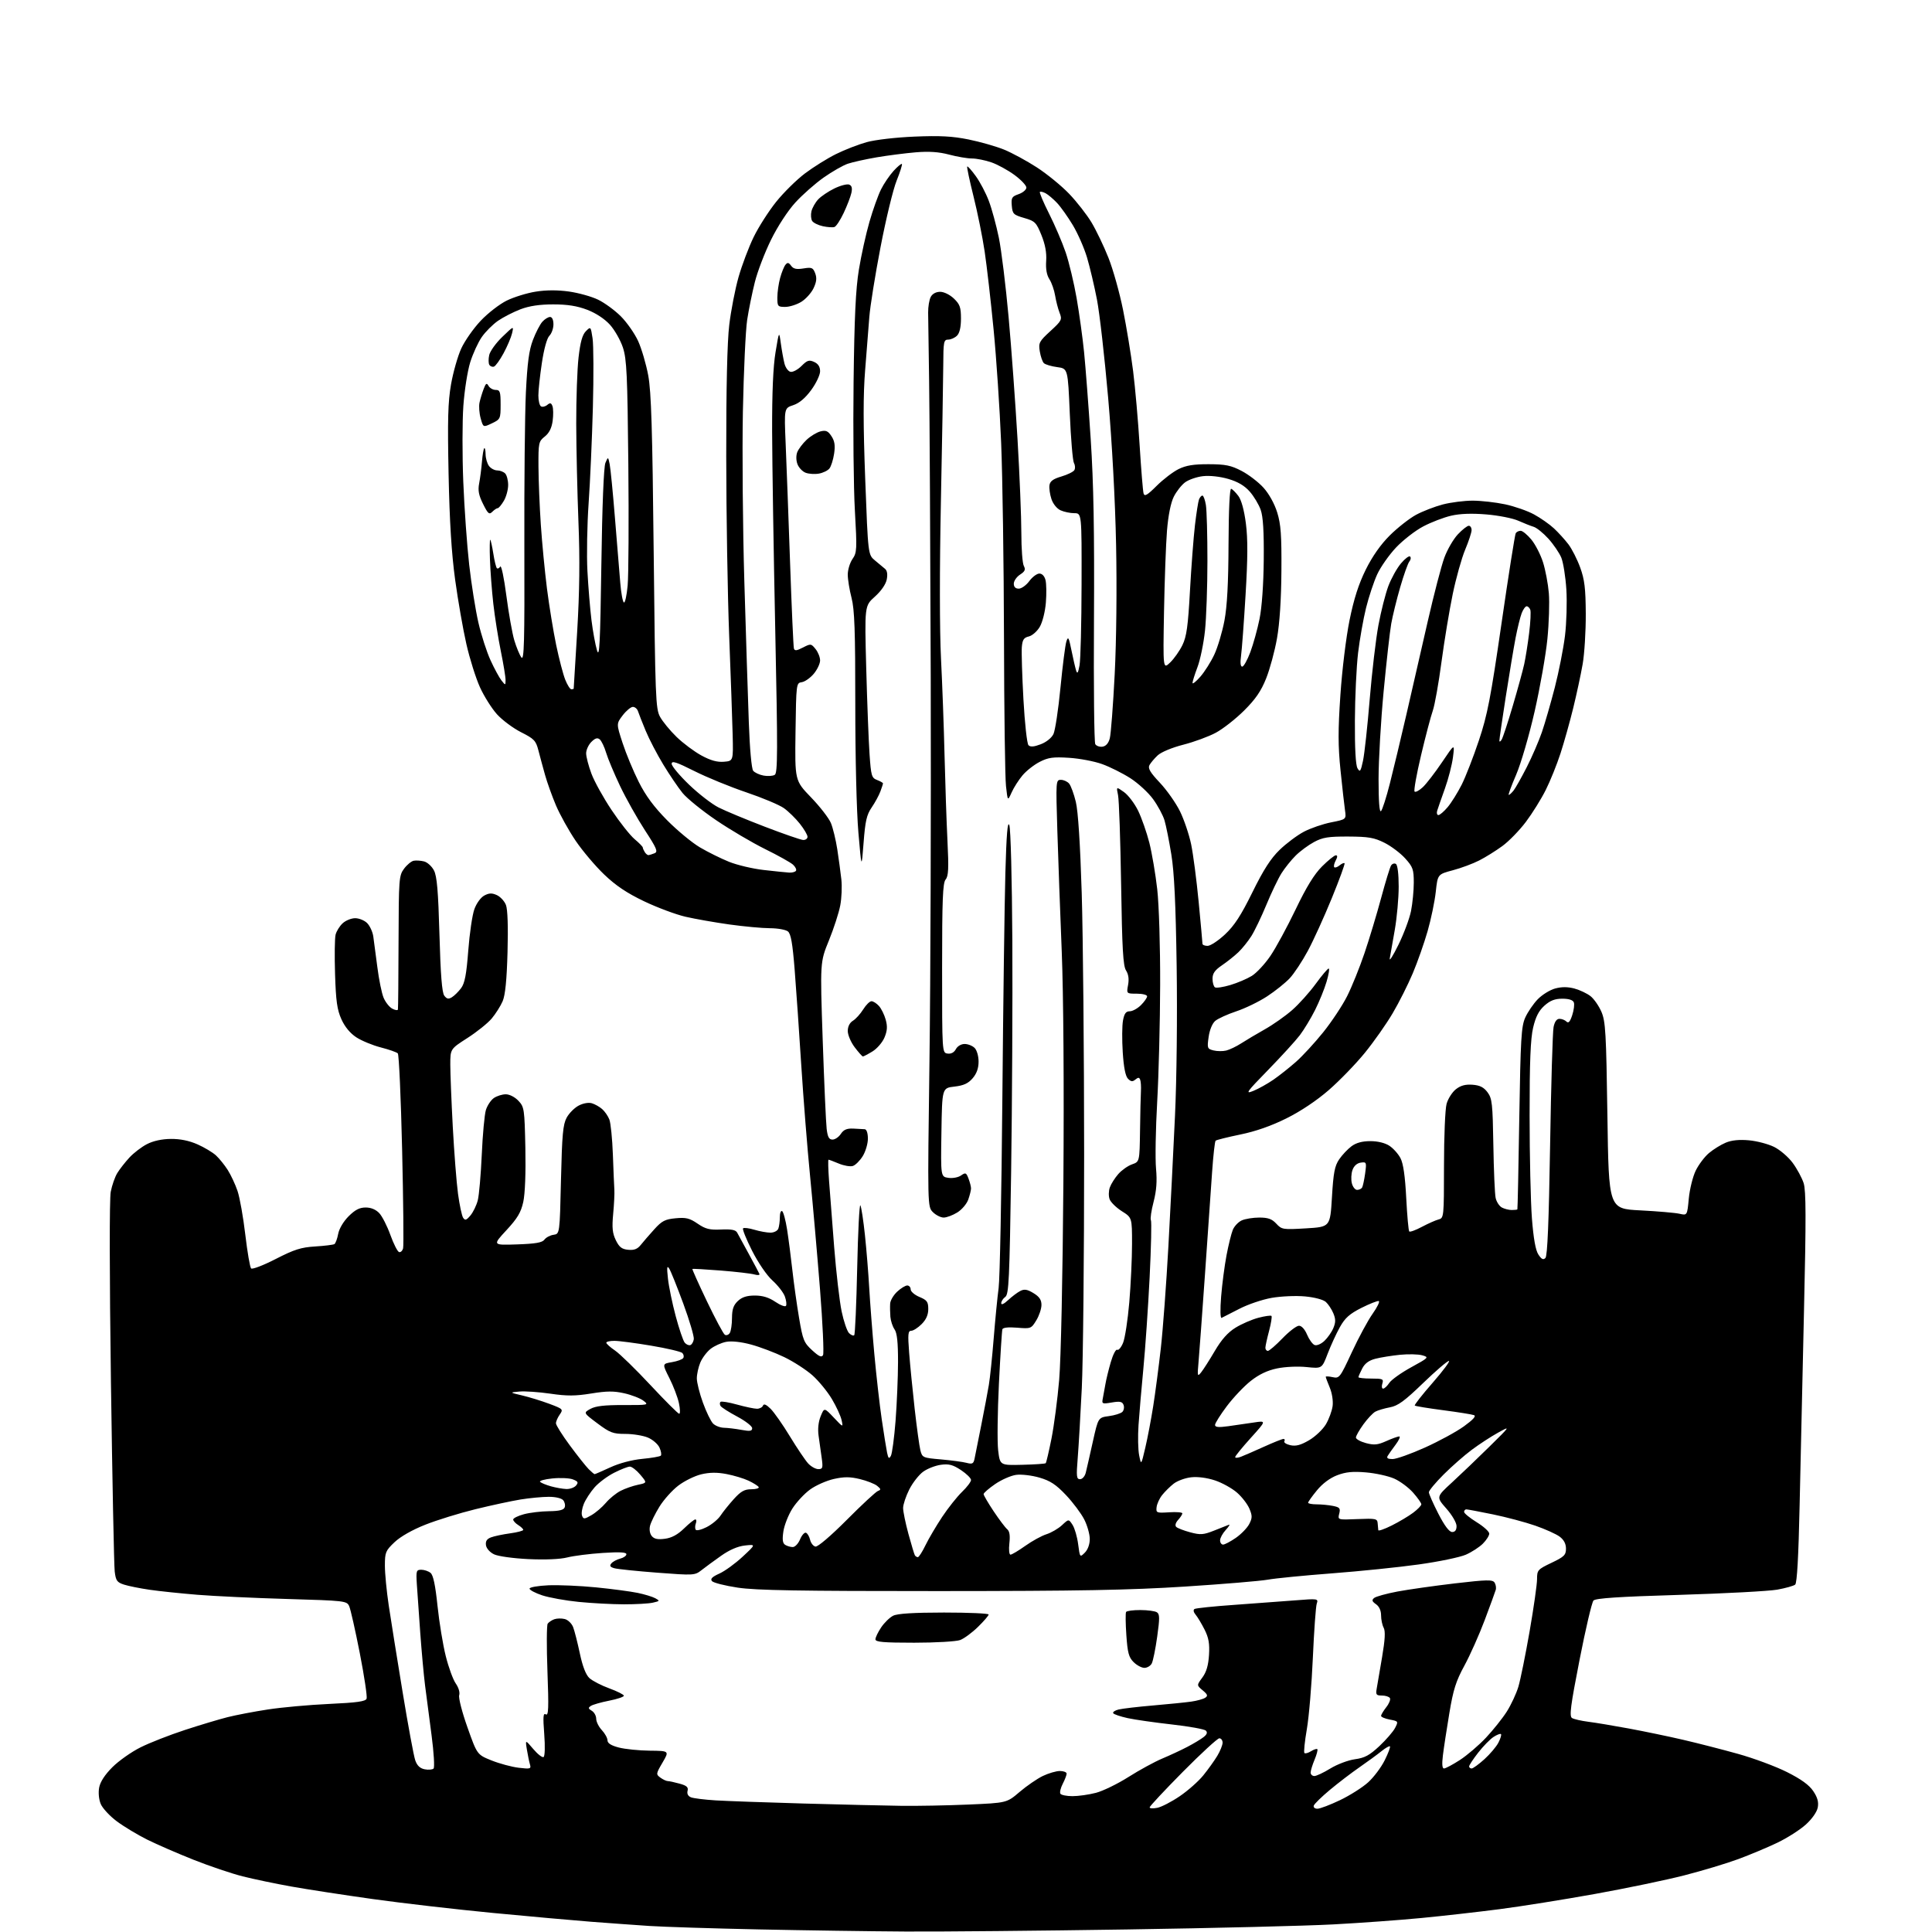 <?xml version="1.0" encoding="UTF-8" standalone="no"?>
<svg 
  version="1.1" 
  xmlns="http://www.w3.org/2000/svg" 
  xmlns:xlink="http://www.w3.org/1999/xlink" 
  xmlns:svg="http://www.w3.org/2000/svg"
  xmlns:rdf="http://www.w3.org/1999/02/22-rdf-syntax-ns#"
  xmlns:cc="http://creativecommons.org/ns#"
  xmlns:dc="http://purl.org/dc/elements/1.1/"
  viewBox="0 0 768 768"
  width="768"
  height="768"
>
<style>svg {background-color: white; }</style>"
<path stroke="none" fill="black" fill-rule="evenodd" d="M360.00,767.81C345.98,767.73 319.65,767.35 301.50,766.97C283.35,766.59 263.77,765.97 258.00,765.59C252.22,765.20 241.88,764.46 235.00,763.93C228.12,763.40 210.57,761.82 196.00,760.43C181.43,759.03 159.93,756.55 148.23,754.91C136.53,753.27 121.90,751.02 115.73,749.91C109.55,748.81 100.90,746.99 96.50,745.89C92.10,744.78 83.33,741.82 77.00,739.31C70.67,736.80 62.35,733.18 58.50,731.27C54.65,729.35 49.21,726.07 46.41,723.98C43.61,721.89 40.74,718.79 40.04,717.10C39.29,715.29 39.04,712.61 39.42,710.56C39.85,708.30 41.69,705.47 44.67,702.49C47.20,699.96 52.24,696.40 55.88,694.59C59.52,692.77 67.45,689.67 73.50,687.69C79.55,685.71 87.20,683.42 90.50,682.59C93.80,681.76 101.00,680.38 106.50,679.54C112.00,678.69 122.95,677.70 130.84,677.34C141.90,676.83 145.31,676.35 145.73,675.25C146.03,674.47 144.82,666.36 143.04,657.24C141.25,648.11 139.35,639.67 138.81,638.48C137.85,636.37 137.14,636.29 114.16,635.62C101.15,635.24 85.10,634.49 78.50,633.95C71.90,633.41 63.35,632.52 59.50,631.96C55.65,631.40 51.06,630.48 49.30,629.91C46.52,629.01 46.04,628.34 45.60,624.69C45.32,622.39 44.65,588.55 44.10,549.50C43.51,506.69 43.48,476.62 44.02,473.77C44.52,471.16 45.70,467.79 46.65,466.27C47.59,464.74 49.74,462.00 51.43,460.16C53.12,458.33 56.26,455.92 58.42,454.81C60.91,453.52 64.37,452.77 67.92,452.74C71.60,452.70 75.20,453.44 78.49,454.89C81.23,456.10 84.55,458.09 85.86,459.30C87.17,460.51 89.27,463.11 90.52,465.07C91.77,467.04 93.53,470.79 94.42,473.42C95.31,476.04 96.70,483.86 97.51,490.79C98.33,497.72 99.36,503.76 99.82,504.22C100.28,504.68 104.67,503.00 109.58,500.48C116.97,496.69 119.66,495.83 125.29,495.49C129.02,495.26 132.46,494.83 132.93,494.55C133.39,494.26 134.07,492.44 134.43,490.50C134.82,488.42 136.53,485.54 138.58,483.49C141.15,480.92 142.93,480.00 145.36,480.00C147.48,480.00 149.40,480.80 150.77,482.25C151.93,483.49 153.92,487.39 155.19,490.93C156.46,494.46 158.01,497.51 158.62,497.71C159.24,497.92 159.97,497.24 160.24,496.21C160.51,495.17 160.33,477.51 159.85,456.95C159.37,436.40 158.60,419.20 158.13,418.73C157.67,418.27 154.63,417.20 151.39,416.37C148.15,415.54 143.77,413.73 141.66,412.36C139.19,410.75 137.07,408.18 135.72,405.18C134.01,401.40 133.53,397.96 133.19,387.28C132.96,380.00 133.05,372.93 133.40,371.55C133.74,370.18 135.00,368.14 136.20,367.03C137.40,365.91 139.64,365.00 141.19,365.00C142.73,365.00 144.87,365.87 145.94,366.94C147.01,368.01 148.11,370.38 148.38,372.19C148.65,374.01 149.38,379.52 150.00,384.43C150.62,389.35 151.73,394.82 152.48,396.60C153.22,398.38 154.77,400.34 155.92,400.95C157.06,401.57 158.08,401.72 158.18,401.29C158.28,400.85 158.39,388.73 158.43,374.34C158.50,349.35 158.60,348.04 160.61,345.34C161.76,343.78 163.49,342.35 164.44,342.16C165.38,341.98 167.24,342.09 168.56,342.43C169.88,342.76 171.66,344.37 172.51,346.02C173.70,348.32 174.20,354.13 174.69,371.53C175.13,387.42 175.70,394.56 176.60,395.78C177.60,397.11 178.28,397.26 179.64,396.42C180.61,395.83 182.25,394.20 183.29,392.81C184.75,390.85 185.41,387.43 186.14,377.89C186.66,371.07 187.75,363.66 188.57,361.41C189.41,359.08 191.11,356.74 192.51,355.99C194.43,354.97 195.55,354.93 197.51,355.82C198.90,356.46 200.53,358.22 201.12,359.74C201.80,361.49 202.03,368.36 201.75,378.50C201.44,389.66 200.85,395.56 199.81,398.00C198.98,399.93 197.02,403.02 195.45,404.89C193.88,406.75 189.53,410.24 185.80,412.63C179.00,416.99 179.00,416.99 179.00,423.24C179.00,426.68 179.45,437.82 179.99,448.00C180.54,458.18 181.47,470.13 182.07,474.57C182.67,479.00 183.58,483.28 184.10,484.07C184.88,485.25 185.38,485.09 187.01,483.16C188.09,481.87 189.40,479.17 189.92,477.16C190.44,475.14 191.15,466.98 191.51,459.00C191.86,451.02 192.60,443.04 193.15,441.25C193.70,439.47 195.12,437.33 196.30,436.50C197.48,435.68 199.62,435.00 201.05,435.00C202.55,435.00 204.68,436.09 206.08,437.58C208.40,440.05 208.51,440.81 208.84,456.33C209.04,466.24 208.72,474.54 208.01,477.78C207.08,481.97 205.71,484.28 201.31,489.03C195.78,495.00 195.78,495.00 205.53,494.67C212.96,494.41 215.56,493.96 216.43,492.76C217.06,491.90 218.69,491.04 220.04,490.85C222.50,490.50 222.50,490.50 223.00,469.00C223.42,450.97 223.79,446.98 225.27,444.27C226.24,442.49 228.40,440.33 230.07,439.47C231.85,438.54 234.01,438.17 235.30,438.57C236.51,438.94 238.34,439.97 239.36,440.87C240.39,441.77 241.68,443.62 242.22,445.00C242.77,446.38 243.40,452.68 243.63,459.00C243.86,465.32 244.12,471.62 244.22,473.00C244.32,474.38 244.11,478.65 243.75,482.50C243.23,488.04 243.45,490.23 244.80,493.00C246.15,495.76 247.18,496.57 249.71,496.81C252.07,497.04 253.39,496.53 254.71,494.88C255.69,493.65 258.10,490.87 260.07,488.69C263.10,485.33 264.37,484.67 268.57,484.28C272.69,483.89 274.12,484.24 277.30,486.41C280.44,488.56 282.07,488.97 286.66,488.75C290.77,488.57 292.44,488.89 293.04,490.00C293.49,490.82 295.57,494.65 297.68,498.50C299.78,502.35 301.67,505.91 301.88,506.40C302.10,506.90 301.20,507.00 299.88,506.62C298.57,506.24 292.55,505.54 286.50,505.06C280.45,504.58 275.38,504.30 275.24,504.43C275.10,504.57 277.70,510.36 281.02,517.30C284.34,524.24 287.54,530.22 288.14,530.59C288.74,530.95 289.62,530.64 290.10,529.88C290.58,529.12 290.98,526.44 290.98,523.92C291.00,520.45 291.56,518.83 293.31,517.17C294.98,515.61 296.89,515.00 300.08,515.00C303.18,515.00 305.65,515.76 308.21,517.50C310.23,518.87 312.14,519.58 312.45,519.08C312.76,518.58 312.55,516.89 311.98,515.33C311.41,513.78 309.19,510.93 307.05,509.00C304.81,506.98 301.40,501.99 298.97,497.20C296.66,492.63 295.04,488.62 295.38,488.29C295.71,487.95 297.73,488.20 299.86,488.84C301.99,489.48 304.87,490.00 306.26,490.00C307.65,490.00 309.06,489.29 309.39,488.42C309.73,487.55 310.00,485.50 310.00,483.86C310.00,482.22 310.41,481.14 310.91,481.44C311.41,481.75 312.30,485.04 312.88,488.75C313.46,492.46 314.41,499.77 314.99,505.00C315.57,510.23 316.77,518.77 317.66,523.99C319.13,532.67 319.57,533.76 322.84,536.75C325.56,539.24 326.59,539.70 327.17,538.67C327.58,537.93 327.04,526.11 325.96,512.41C324.87,498.71 323.10,478.50 322.02,467.50C320.93,456.50 319.36,436.70 318.52,423.50C317.69,410.30 316.50,393.20 315.89,385.50C315.05,374.93 314.39,371.19 313.20,370.25C312.33,369.56 309.12,368.99 306.06,368.98C303.00,368.97 295.77,368.30 290.00,367.50C284.23,366.69 276.35,365.31 272.50,364.42C268.65,363.53 261.24,360.76 256.03,358.27C249.17,354.99 244.79,352.05 240.16,347.62C236.64,344.25 231.53,338.21 228.81,334.19C226.09,330.17 222.59,323.87 221.02,320.19C219.46,316.51 217.49,311.02 216.65,308.00C215.80,304.98 214.62,300.58 214.01,298.24C213.03,294.43 212.32,293.68 207.15,291.08C203.98,289.47 199.66,286.26 197.56,283.94C195.46,281.61 192.41,276.77 190.78,273.17C189.15,269.57 186.72,261.87 185.40,256.06C184.07,250.25 182.06,238.75 180.93,230.50C179.49,219.96 178.71,207.47 178.32,188.50C177.88,166.89 178.07,159.76 179.29,152.80C180.13,148.01 181.95,141.59 183.35,138.54C184.75,135.49 188.23,130.52 191.09,127.50C193.94,124.48 198.61,120.87 201.45,119.48C204.30,118.09 209.45,116.49 212.91,115.94C217.03,115.27 221.59,115.25 226.12,115.88C229.93,116.41 235.16,117.87 237.74,119.12C240.33,120.37 244.41,123.36 246.80,125.75C249.20,128.15 252.29,132.57 253.67,135.58C255.04,138.59 256.85,144.75 257.69,149.28C258.88,155.76 259.34,170.61 259.85,219.50C260.46,277.42 260.63,281.73 262.37,284.93C263.40,286.82 266.35,290.42 268.94,292.93C271.52,295.44 275.97,298.76 278.81,300.31C282.47,302.30 285.10,303.03 287.75,302.81C291.50,302.50 291.50,302.50 291.24,292.00C291.10,286.23 290.47,268.45 289.85,252.50C289.24,236.55 288.71,204.60 288.69,181.50C288.66,154.12 289.08,135.90 289.89,129.15C290.57,123.46 292.23,114.91 293.58,110.15C294.94,105.39 297.64,98.24 299.58,94.25C301.52,90.26 305.55,83.96 308.52,80.25C311.49,76.54 316.67,71.44 320.01,68.92C323.36,66.40 328.89,62.95 332.30,61.26C335.71,59.56 341.20,57.43 344.50,56.51C347.91,55.56 356.15,54.61 363.58,54.30C373.65,53.88 378.59,54.14 385.02,55.44C389.62,56.38 395.95,58.18 399.10,59.46C402.25,60.74 408.12,63.92 412.15,66.53C416.18,69.14 421.96,73.86 424.99,77.02C428.02,80.18 432.03,85.32 433.90,88.43C435.77,91.55 438.80,97.87 440.63,102.48C442.46,107.09 445.07,116.41 446.43,123.18C447.80,129.96 449.59,140.90 450.43,147.50C451.26,154.10 452.43,167.38 453.02,177.00C453.62,186.62 454.32,195.25 454.59,196.16C454.98,197.48 456.06,196.85 459.79,193.13C462.38,190.55 466.30,187.56 468.50,186.47C471.49,185.00 474.51,184.51 480.50,184.53C487.17,184.55 489.34,185.00 493.56,187.20C496.35,188.66 500.27,191.66 502.27,193.88C504.46,196.31 506.63,200.23 507.71,203.71C509.17,208.42 509.48,212.76 509.38,227.00C509.31,238.21 508.68,247.82 507.63,253.73C506.74,258.81 504.79,265.99 503.31,269.69C501.30,274.73 499.10,277.93 494.55,282.46C491.21,285.78 486.15,289.75 483.31,291.27C480.47,292.80 474.65,294.94 470.38,296.03C465.91,297.17 461.59,298.97 460.21,300.26C458.89,301.49 457.42,303.24 456.92,304.15C456.24,305.42 457.21,307.06 461.07,311.15C463.84,314.09 467.43,319.20 469.06,322.50C470.68,325.80 472.68,331.71 473.50,335.63C474.31,339.55 475.66,349.86 476.49,358.54C477.32,367.22 478.00,374.70 478.00,375.16C478.00,375.62 478.92,376.00 480.04,376.00C481.17,376.00 484.28,373.94 486.97,371.43C490.68,367.96 493.30,363.93 497.86,354.68C502.25,345.75 505.14,341.25 508.68,337.83C511.33,335.26 515.68,332.01 518.34,330.61C521.00,329.21 525.88,327.54 529.18,326.89C535.18,325.70 535.18,325.70 534.66,322.10C534.37,320.12 533.57,312.98 532.88,306.24C531.88,296.52 531.87,290.29 532.83,276.24C533.50,266.25 535.10,253.26 536.47,246.51C538.20,238.01 540.08,232.16 542.92,226.42C545.57,221.09 548.84,216.44 552.50,212.80C555.56,209.77 560.22,206.11 562.86,204.67C565.49,203.24 570.30,201.38 573.53,200.53C576.77,199.69 582.14,199.01 585.46,199.02C588.78,199.03 594.55,199.68 598.28,200.47C602.01,201.26 607.20,203.07 609.80,204.49C612.41,205.91 615.98,208.41 617.73,210.05C619.48,211.68 622.06,214.52 623.46,216.36C624.86,218.19 626.97,222.35 628.15,225.60C629.89,230.39 630.31,233.84 630.37,244.00C630.40,250.88 629.85,259.88 629.13,264.00C628.41,268.12 626.72,276.00 625.37,281.50C624.02,287.00 621.75,295.10 620.32,299.50C618.89,303.90 616.26,310.43 614.47,314.00C612.69,317.58 609.13,323.29 606.57,326.70C604.00,330.11 599.79,334.44 597.20,336.32C594.62,338.21 590.48,340.79 588.00,342.05C585.52,343.32 580.80,345.08 577.50,345.95C571.50,347.55 571.50,347.55 570.74,354.52C570.32,358.36 568.86,365.39 567.50,370.13C566.14,374.88 563.49,382.43 561.60,386.90C559.72,391.37 556.13,398.51 553.62,402.76C551.12,407.02 546.14,414.10 542.56,418.50C538.98,422.90 532.55,429.54 528.27,433.27C523.45,437.47 517.05,441.75 511.39,444.56C505.35,447.57 499.18,449.73 493.03,450.99C487.94,452.04 483.53,453.14 483.22,453.45C482.91,453.76 482.29,459.29 481.84,465.75C481.40,472.21 480.12,490.55 479.00,506.50C477.88,522.45 476.73,538.20 476.43,541.50C475.93,547.13 476.00,547.38 477.50,545.50C478.38,544.40 480.82,540.58 482.92,537.00C485.57,532.49 488.08,529.67 491.12,527.79C493.53,526.30 497.62,524.52 500.22,523.84C502.81,523.16 505.16,522.83 505.43,523.10C505.70,523.37 505.27,526.05 504.48,529.05C503.68,532.05 503.02,535.06 503.01,535.75C503.01,536.44 503.45,537.00 504.00,537.00C504.55,537.00 507.16,534.75 509.81,532.00C512.46,529.25 515.41,527.00 516.37,527.00C517.41,527.00 518.69,528.42 519.58,530.54C520.40,532.49 521.75,534.35 522.58,534.67C523.43,535.00 525.15,534.27 526.47,533.03C527.77,531.80 529.38,529.50 530.04,527.90C530.98,525.64 530.98,524.36 530.03,522.07C529.36,520.46 528.02,518.43 527.05,517.55C526.02,516.62 522.58,515.70 518.80,515.35C515.23,515.01 509.26,515.27 505.52,515.92C501.79,516.57 495.98,518.54 492.62,520.30C489.25,522.05 486.10,523.66 485.60,523.88C485.08,524.10 485.00,520.56 485.42,515.38C485.81,510.50 486.78,503.12 487.56,499.00C488.34,494.88 489.47,490.32 490.06,488.88C490.65,487.44 492.25,485.75 493.61,485.13C494.98,484.51 498.12,484.00 500.59,484.00C504.08,484.00 505.61,484.55 507.35,486.43C509.52,488.77 509.97,488.84 519.18,488.29C528.76,487.72 528.76,487.72 529.47,475.88C530.05,466.13 530.56,463.48 532.34,460.86C533.53,459.11 535.74,456.77 537.25,455.65C539.10,454.27 541.53,453.62 544.75,453.62C547.68,453.62 550.58,454.33 552.30,455.46C553.84,456.47 555.83,458.69 556.72,460.40C557.83,462.52 558.55,467.51 559.00,476.24C559.36,483.25 559.90,489.23 560.20,489.53C560.50,489.83 562.77,489.00 565.23,487.69C567.70,486.38 570.69,485.05 571.86,484.75C573.96,484.20 574.00,483.79 574.01,463.34C574.01,451.88 574.47,440.83 575.04,438.80C575.61,436.76 577.27,434.15 578.73,433.00C580.63,431.50 582.52,430.99 585.35,431.20C588.28,431.42 589.82,432.20 591.32,434.21C593.14,436.66 593.36,438.71 593.63,455.16C593.79,465.19 594.20,474.66 594.54,476.20C594.88,477.75 596.00,479.46 597.02,480.01C598.03,480.55 599.80,481.00 600.93,481.00C602.07,481.00 603.08,480.89 603.18,480.75C603.29,480.61 603.63,464.30 603.94,444.50C604.45,412.85 604.73,408.02 606.31,404.50C607.30,402.30 609.53,399.03 611.27,397.23C613.01,395.43 616.13,393.50 618.21,392.94C620.81,392.24 623.22,392.25 625.87,392.96C628.00,393.54 630.87,394.90 632.25,395.98C633.64,397.07 635.59,399.88 636.60,402.23C638.23,406.03 638.49,410.58 638.97,443.50C639.50,480.50 639.50,480.50 652.00,481.14C658.88,481.49 665.89,482.10 667.60,482.48C670.69,483.19 670.69,483.19 671.32,476.46C671.67,472.76 672.90,467.78 674.05,465.39C675.21,463.00 677.58,459.84 679.33,458.37C681.07,456.90 684.07,455.04 686.00,454.23C688.34,453.25 691.39,452.94 695.23,453.29C698.39,453.57 702.89,454.76 705.24,455.92C707.58,457.08 710.91,459.93 712.62,462.26C714.34,464.59 716.30,468.22 716.98,470.32C717.93,473.31 717.97,484.27 717.12,520.82C716.52,546.49 715.74,581.34 715.38,598.25C714.94,618.75 714.35,629.30 713.61,629.91C713.00,630.41 709.80,631.31 706.50,631.91C703.20,632.50 685.67,633.44 667.55,633.99C643.41,634.71 634.28,635.32 633.43,636.24C632.79,636.93 630.30,647.53 627.90,659.80C624.32,678.09 623.78,682.25 624.90,682.94C625.64,683.40 628.56,684.07 631.38,684.43C634.20,684.78 641.45,685.99 647.50,687.11C653.55,688.23 663.23,690.24 669.00,691.58C674.77,692.92 684.62,695.44 690.88,697.19C697.14,698.93 705.91,702.19 710.36,704.43C715.99,707.26 719.18,709.57 720.80,712.00C722.49,714.51 722.99,716.34 722.59,718.50C722.25,720.29 720.34,723.03 717.83,725.30C715.51,727.39 710.45,730.63 706.56,732.49C702.68,734.36 695.67,737.29 691.00,739.02C686.33,740.75 676.65,743.66 669.50,745.49C662.35,747.33 646.38,750.65 634.00,752.88C621.62,755.11 604.52,757.84 596.00,758.94C587.48,760.04 573.52,761.62 565.00,762.44C556.48,763.26 540.73,764.41 530.00,764.98C519.27,765.56 482.38,766.47 448.00,766.99C413.62,767.52 374.02,767.89 360.00,767.81zM460.03,718.64C461.69,718.31 465.70,716.24 468.94,714.04C472.18,711.84 476.40,708.12 478.30,705.77C480.21,703.42 482.72,699.92 483.88,698.00C485.04,696.08 485.99,693.71 486.00,692.75C486.00,691.79 485.42,691.00 484.70,691.00C483.99,691.00 477.46,697.00 470.20,704.33C462.94,711.67 457.00,718.02 457.00,718.46C457.00,718.89 458.36,718.98 460.03,718.64zM523.69,719.00C524.72,719.00 528.76,717.46 532.68,715.59C536.60,713.71 541.62,710.53 543.84,708.52C546.07,706.51 549.03,702.57 550.43,699.76C551.83,696.95 552.78,694.45 552.53,694.20C552.29,693.95 550.77,694.82 549.15,696.13C547.54,697.43 543.62,700.30 540.44,702.50C537.25,704.70 531.95,708.75 528.66,711.50C525.36,714.25 522.48,717.06 522.25,717.75C522.02,718.45 522.65,719.00 523.69,719.00zM358.09,717.84C364.47,717.93 376.55,717.70 384.95,717.34C400.21,716.68 400.21,716.68 405.30,712.33C408.10,709.94 412.25,707.09 414.51,705.99C416.78,704.90 419.84,704.00 421.32,704.00C422.79,704.00 424.00,704.47 424.00,705.05C424.00,705.63 423.31,707.44 422.46,709.08C421.61,710.72 421.19,712.50 421.52,713.03C421.85,713.56 424.02,714.00 426.34,714.00C428.66,714.00 432.85,713.41 435.65,712.68C438.45,711.95 444.28,709.11 448.62,706.36C452.95,703.61 458.98,700.33 462.00,699.06C465.02,697.79 469.52,695.70 472.00,694.40C474.48,693.11 477.38,691.36 478.45,690.52C479.80,689.46 480.07,688.67 479.35,687.95C478.77,687.37 472.72,686.27 465.90,685.51C459.08,684.74 451.14,683.61 448.26,682.98C445.38,682.35 442.79,681.47 442.52,681.03C442.24,680.58 443.19,679.92 444.63,679.56C446.07,679.20 452.25,678.47 458.37,677.95C464.49,677.43 471.34,676.73 473.58,676.41C475.83,676.09 478.31,675.40 479.08,674.89C480.24,674.13 480.06,673.59 478.09,671.94C475.68,669.92 475.68,669.92 477.96,666.84C479.56,664.67 480.34,662.02 480.60,657.87C480.88,653.32 480.47,651.02 478.81,647.74C477.63,645.41 476.04,642.76 475.27,641.85C474.43,640.86 474.26,639.96 474.84,639.60C475.37,639.27 482.49,638.53 490.65,637.96C498.82,637.38 509.69,636.58 514.81,636.17C523.89,635.44 524.10,635.48 523.43,637.46C523.05,638.58 522.35,648.26 521.88,658.98C521.41,669.69 520.34,682.46 519.49,687.37C518.64,692.27 518.21,696.54 518.52,696.85C518.83,697.17 520.01,696.85 521.14,696.14C522.27,695.44 523.40,695.07 523.66,695.32C523.91,695.58 523.42,697.46 522.56,699.51C521.70,701.57 521.00,703.86 521.00,704.62C521.00,705.38 521.67,706.00 522.48,706.00C523.30,706.00 526.16,704.65 528.85,703.00C531.53,701.35 535.91,699.70 538.58,699.33C542.50,698.80 544.39,697.78 548.31,694.12C550.98,691.61 553.80,688.36 554.56,686.89C555.91,684.27 555.87,684.20 552.47,683.56C550.56,683.20 549.00,682.54 549.00,682.09C549.00,681.64 549.93,680.09 551.06,678.64C552.20,677.20 552.85,675.56 552.51,675.01C552.16,674.45 550.73,674.00 549.33,674.00C547.09,674.00 546.83,673.66 547.26,671.25C547.53,669.74 548.49,664.11 549.40,658.74C550.58,651.78 550.76,648.42 550.03,647.05C549.46,646.00 549.00,643.78 549.00,642.12C549.00,640.24 548.25,638.58 546.98,637.70C545.39,636.58 545.23,636.06 546.23,635.23C546.93,634.65 551.10,633.49 555.50,632.66C559.90,631.84 570.18,630.38 578.34,629.42C591.05,627.94 593.32,627.89 594.11,629.09C594.61,629.87 594.83,631.17 594.58,632.00C594.34,632.83 592.37,638.23 590.20,644.00C588.03,649.77 584.41,657.90 582.15,662.06C578.76,668.28 577.69,671.65 576.13,681.06C575.08,687.35 573.93,694.86 573.58,697.75C573.15,701.25 573.29,703.00 574.01,703.00C574.61,703.00 577.44,701.49 580.30,699.65C583.16,697.80 587.84,693.80 590.70,690.76C593.56,687.71 597.29,683.03 598.99,680.36C600.68,677.69 602.75,673.25 603.58,670.50C604.40,667.75 606.41,657.85 608.04,648.50C609.67,639.15 611.00,629.81 611.00,627.74C611.00,624.15 611.26,623.86 616.75,621.24C621.79,618.84 622.50,618.14 622.50,615.61C622.50,613.68 621.66,612.09 619.99,610.84C618.61,609.81 614.26,607.85 610.32,606.48C606.39,605.11 598.81,603.09 593.47,601.99C588.14,600.90 583.38,600.00 582.89,600.00C582.40,600.00 582.00,600.45 582.00,601.01C582.00,601.56 584.25,603.40 587.00,605.10C589.75,606.79 592.00,608.83 592.00,609.63C592.00,610.43 590.87,612.22 589.48,613.61C588.10,615.00 585.06,616.97 582.73,618.00C580.40,619.03 571.98,620.78 564.00,621.89C556.02,623.01 540.50,624.60 529.50,625.43C518.50,626.27 507.02,627.39 504.00,627.94C500.98,628.48 486.12,629.72 471.00,630.69C449.13,632.09 429.08,632.46 373.00,632.48C317.69,632.49 300.51,632.20 293.25,631.11C288.17,630.34 283.55,629.17 283.01,628.51C282.28,627.63 283.08,626.82 285.96,625.52C288.14,624.54 292.30,621.52 295.21,618.81C300.50,613.88 300.50,613.88 296.12,614.36C293.25,614.68 289.98,616.09 286.62,618.47C283.80,620.46 280.29,623.04 278.81,624.20C276.19,626.25 275.73,626.27 261.31,625.17C253.16,624.55 245.48,623.75 244.23,623.40C242.52,622.92 242.22,622.44 243.02,621.48C243.60,620.77 245.19,619.92 246.54,619.58C247.89,619.24 249.00,618.45 249.00,617.83C249.00,617.02 246.29,616.88 239.57,617.32C234.38,617.66 228.04,618.46 225.49,619.11C222.62,619.83 216.72,620.08 210.08,619.77C204.02,619.48 198.03,618.65 196.40,617.87C194.72,617.06 193.37,615.54 193.18,614.24C192.95,612.65 193.53,611.75 195.18,611.13C196.46,610.64 199.86,609.93 202.75,609.53C205.64,609.14 208.00,608.51 208.00,608.15C208.00,607.78 207.10,606.92 206.00,606.23C204.90,605.55 204.00,604.55 204.00,604.03C204.00,603.51 205.91,602.56 208.25,601.93C210.59,601.30 215.07,600.76 218.20,600.73C222.26,600.69 224.07,600.25 224.47,599.21C224.78,598.41 224.52,597.13 223.89,596.37C223.23,595.57 220.84,595.00 218.13,595.01C215.58,595.01 210.57,595.49 207.00,596.06C203.43,596.64 195.32,598.38 189.00,599.93C182.68,601.48 173.71,604.25 169.07,606.09C163.87,608.15 159.17,610.82 156.82,613.06C153.27,616.43 153.00,617.09 153.00,622.35C153.00,625.47 153.69,632.62 154.54,638.26C155.38,643.89 157.86,659.35 160.04,672.61C162.22,685.88 164.48,698.09 165.07,699.76C165.80,701.86 166.95,702.95 168.81,703.32C170.29,703.61 171.88,703.48 172.35,703.03C172.81,702.57 172.46,696.65 171.56,689.85C170.66,683.06 169.49,674.12 168.97,670.00C168.45,665.88 167.59,656.42 167.05,649.00C166.51,641.58 165.90,632.91 165.70,629.75C165.36,624.43 165.49,624.00 167.48,624.00C168.65,624.00 170.31,624.56 171.15,625.25C172.22,626.12 173.06,630.11 173.92,638.38C174.60,644.91 176.08,653.91 177.21,658.38C178.33,662.85 180.12,667.74 181.19,669.25C182.31,670.84 182.88,672.79 182.54,673.87C182.21,674.90 183.67,680.61 185.81,686.62C189.66,697.50 189.66,697.50 195.41,699.81C198.57,701.07 203.42,702.38 206.19,702.71C210.81,703.26 211.19,703.15 210.67,701.40C210.36,700.36 209.81,697.70 209.45,695.50C208.79,691.50 208.79,691.50 211.98,695.26C213.73,697.33 215.58,698.76 216.08,698.45C216.61,698.12 216.72,694.23 216.34,689.28C215.81,682.35 215.93,680.84 216.98,681.49C218.05,682.15 218.16,678.98 217.62,664.40C217.25,654.55 217.30,646.02 217.72,645.43C218.15,644.84 219.32,644.05 220.33,643.68C221.34,643.31 223.21,643.27 224.49,643.59C225.78,643.91 227.28,645.37 227.84,646.84C228.40,648.30 229.59,653.00 230.50,657.28C231.58,662.39 232.88,665.75 234.29,667.06C235.47,668.15 239.03,670.00 242.22,671.16C245.40,672.32 248.00,673.64 248.00,674.08C248.00,674.53 245.37,675.42 242.14,676.05C238.92,676.68 235.66,677.62 234.89,678.12C233.74,678.88 233.80,679.21 235.25,680.07C236.21,680.64 237.00,682.06 237.00,683.24C237.00,684.41 238.01,686.44 239.24,687.75C240.47,689.06 241.48,690.89 241.49,691.82C241.50,692.97 242.92,693.87 246.00,694.67C248.47,695.31 254.01,695.88 258.29,695.92C266.08,696.00 266.08,696.00 263.37,700.64C260.75,705.10 260.72,705.32 262.52,706.64C263.54,707.39 264.86,708.00 265.44,708.01C266.02,708.01 268.14,708.47 270.15,709.03C272.99,709.81 273.69,710.45 273.32,711.88C273.02,713.04 273.51,714.00 274.67,714.46C275.68,714.86 280.10,715.41 284.50,715.68C288.90,715.95 304.65,716.51 319.50,716.93C334.35,717.34 351.72,717.76 358.09,717.84zM585.00,703.00C585.55,703.00 587.82,701.35 590.06,699.33C592.30,697.30 594.81,694.34 595.64,692.73C596.47,691.13 596.93,689.60 596.66,689.33C596.39,689.06 595.05,689.58 593.68,690.48C592.30,691.38 589.56,694.19 587.59,696.72C585.62,699.25 584.00,701.70 584.00,702.16C584.00,702.62 584.45,703.00 585.00,703.00zM454.92,663.00C453.81,663.00 451.88,661.97 450.61,660.70C448.70,658.79 448.22,656.98 447.74,649.98C447.42,645.34 447.37,641.20 447.64,640.78C447.90,640.35 450.45,640.01 453.31,640.02C456.16,640.02 459.12,640.42 459.87,640.90C461.02,641.62 461.04,643.22 460.00,650.63C459.32,655.51 458.35,660.29 457.84,661.25C457.34,662.21 456.03,663.00 454.92,663.00zM363.43,653.00C351.13,653.00 348.00,652.73 348.00,651.65C348.00,650.90 349.03,648.77 350.28,646.91C351.53,645.05 353.67,642.97 355.03,642.28C356.73,641.42 363.06,641.02 375.25,641.01C385.01,641.01 393.00,641.36 393.00,641.79C393.00,642.23 391.09,644.45 388.75,646.73C386.41,649.02 383.23,651.36 381.68,651.94C380.14,652.52 371.92,653.00 363.43,653.00zM248.00,637.74C243.32,637.73 235.23,637.30 230.02,636.78C224.81,636.26 218.28,635.08 215.52,634.17C212.76,633.25 210.50,632.05 210.50,631.50C210.50,630.95 213.88,630.36 218.00,630.18C222.12,630.01 230.68,630.38 237.00,631.01C243.32,631.64 250.75,632.63 253.50,633.20C256.25,633.77 259.40,634.73 260.50,635.33C262.37,636.35 262.30,636.46 259.50,637.09C257.85,637.46 252.68,637.75 248.00,637.74zM364.86,619.00C365.27,619.00 366.64,616.86 367.90,614.25C369.16,611.64 372.15,606.58 374.52,603.00C376.90,599.42 380.46,594.95 382.42,593.05C384.39,591.16 386.00,589.03 386.00,588.32C386.00,587.61 384.20,585.84 382.00,584.38C378.80,582.27 377.21,581.84 374.05,582.27C371.87,582.56 368.71,583.78 367.02,584.99C365.33,586.19 362.83,589.37 361.47,592.05C360.11,594.74 359.00,598.07 359.00,599.46C359.00,600.84 359.95,605.47 361.11,609.74C362.28,614.01 363.43,617.84 363.67,618.25C363.92,618.66 364.45,619.00 364.86,619.00zM431.24,617.20C432.43,616.01 433.20,613.89 433.20,611.78C433.20,609.87 432.21,606.36 430.99,603.98C429.77,601.60 426.51,597.24 423.73,594.30C419.76,590.11 417.49,588.62 413.19,587.37C410.18,586.49 406.02,586.00 403.94,586.28C401.87,586.56 398.11,588.21 395.59,589.94C393.06,591.68 391.00,593.47 391.00,593.93C391.00,594.39 392.80,597.47 395.00,600.77C397.20,604.06 399.62,607.27 400.38,607.90C401.33,608.68 401.59,610.42 401.24,613.52C400.96,616.05 401.16,618.00 401.69,618.00C402.22,618.00 404.86,616.42 407.57,614.50C410.28,612.57 414.07,610.49 416.00,609.88C417.93,609.26 420.70,607.64 422.16,606.28C424.82,603.80 424.82,603.80 426.35,606.15C427.19,607.44 428.20,610.90 428.58,613.83C429.27,619.13 429.29,619.15 431.24,617.20zM315.13,614.98C316.02,614.99 317.32,613.63 318.02,611.96C318.71,610.29 319.76,609.09 320.36,609.29C320.96,609.49 321.70,610.74 322.02,612.07C322.33,613.40 323.30,614.63 324.16,614.79C325.08,614.97 330.28,610.53 336.62,604.16C342.60,598.15 348.18,592.98 349.00,592.68C350.27,592.21 350.22,591.90 348.67,590.64C347.66,589.83 344.57,588.62 341.79,587.95C337.88,587.01 335.56,587.00 331.45,587.92C328.53,588.58 324.29,590.45 322.03,592.10C319.76,593.74 316.59,597.15 314.99,599.67C313.39,602.19 311.78,606.28 311.41,608.74C310.92,612.04 311.10,613.45 312.12,614.10C312.88,614.58 314.23,614.98 315.13,614.98zM486.20,614.00C486.85,614.00 489.14,612.79 491.27,611.32C493.40,609.84 495.79,607.37 496.59,605.83C497.83,603.43 497.84,602.55 496.67,599.75C495.91,597.94 493.70,595.06 491.74,593.35C489.78,591.63 485.84,589.44 482.98,588.49C479.78,587.43 476.12,586.95 473.46,587.25C471.09,587.52 467.96,588.67 466.52,589.81C465.07,590.95 463.01,592.99 461.95,594.34C460.88,595.69 459.90,597.86 459.76,599.15C459.51,601.39 459.75,601.48 464.75,601.16C467.64,600.97 470.00,601.16 470.00,601.58C470.00,602.00 469.25,603.18 468.32,604.19C467.30,605.33 467.01,606.40 467.57,606.97C468.08,607.47 470.59,608.44 473.14,609.12C477.22,610.21 478.37,610.12 482.64,608.43C485.31,607.37 487.94,606.33 488.50,606.11C489.05,605.90 488.49,606.83 487.25,608.18C486.01,609.53 485.00,611.39 485.00,612.31C485.00,613.24 485.54,614.00 486.20,614.00zM264.34,611.68C267.04,611.32 269.39,610.04 271.92,607.58C273.94,605.61 275.95,604.00 276.40,604.00C276.85,604.00 276.94,604.72 276.60,605.59C276.27,606.46 276.24,607.59 276.55,608.08C276.86,608.58 278.82,608.11 280.90,607.05C282.99,605.99 285.47,603.93 286.42,602.48C287.38,601.02 289.75,598.07 291.69,595.92C294.51,592.80 295.94,592.00 298.68,592.00C300.57,592.00 301.87,591.60 301.58,591.12C301.28,590.64 299.48,589.51 297.59,588.61C295.70,587.71 291.75,586.52 288.82,585.96C285.06,585.24 282.11,585.27 278.77,586.06C276.17,586.68 272.05,588.71 269.63,590.56C267.20,592.41 263.83,596.18 262.13,598.94C260.44,601.69 258.76,605.09 258.41,606.49C258.03,608.01 258.31,609.66 259.10,610.62C260.06,611.77 261.49,612.06 264.34,611.68zM553.25,606.40C556.14,604.96 559.96,602.68 561.75,601.34C563.54,600.00 565.00,598.49 565.00,597.98C565.00,597.48 563.54,595.40 561.75,593.37C559.96,591.33 556.57,588.81 554.22,587.77C551.86,586.73 546.81,585.62 542.99,585.30C537.72,584.85 534.95,585.13 531.52,586.44C528.68,587.53 525.70,589.75 523.50,592.44C521.57,594.78 520.00,597.00 520.00,597.35C520.00,597.71 521.52,598.00 523.38,598.00C525.23,598.00 528.15,598.28 529.86,598.62C532.58,599.17 532.90,599.56 532.36,601.72C531.74,604.19 531.74,604.19 539.62,603.86C546.88,603.56 547.51,603.69 547.64,605.52C547.72,606.61 547.84,607.85 547.89,608.27C547.95,608.69 550.36,607.85 553.25,606.40zM577.25,609.00C578.42,609.00 579.00,608.22 579.00,606.64C579.00,605.31 577.24,602.28 574.95,599.68C570.89,595.07 570.89,595.07 577.20,589.29C580.66,586.11 587.33,579.73 592.00,575.13C600.50,566.75 600.50,566.75 595.50,569.51C592.75,571.02 588.08,574.07 585.12,576.27C582.16,578.46 577.10,582.90 573.87,586.13C570.64,589.36 568.00,592.54 568.00,593.19C568.00,593.85 569.69,597.67 571.75,601.69C574.24,606.54 576.09,608.99 577.25,609.00zM235.10,602.31C236.82,601.32 239.41,599.10 240.86,597.38C242.31,595.66 244.95,593.52 246.72,592.62C248.49,591.72 251.58,590.64 253.60,590.22C257.26,589.46 257.26,589.46 254.54,586.23C253.05,584.45 251.17,583.00 250.38,583.00C249.58,583.00 246.77,584.10 244.13,585.44C241.48,586.78 237.99,589.39 236.36,591.24C234.74,593.09 232.81,596.04 232.09,597.79C231.36,599.53 231.04,601.67 231.38,602.54C231.92,603.96 232.31,603.93 235.10,602.31zM225.13,591.91C226.57,591.96 228.31,591.33 228.99,590.52C230.01,589.29 229.78,588.87 227.71,588.08C226.33,587.55 222.65,587.39 219.54,587.71C216.43,588.03 214.25,588.64 214.70,589.07C215.14,589.49 217.07,590.29 219.00,590.83C220.93,591.37 223.68,591.86 225.13,591.91zM429.34,588.00C430.25,588.00 431.25,586.86 431.61,585.42C431.97,584.00 433.22,578.48 434.40,573.17C436.55,563.50 436.55,563.50 440.79,562.93C443.13,562.62 445.54,561.86 446.15,561.25C446.76,560.64 446.98,559.39 446.63,558.48C446.12,557.15 445.21,556.96 441.95,557.51C438.11,558.16 437.94,558.08 438.39,555.85C438.65,554.56 439.11,552.02 439.42,550.22C439.72,548.41 440.68,544.47 441.56,541.45C442.43,538.44 443.58,536.24 444.10,536.56C444.62,536.88 445.67,535.65 446.43,533.82C447.19,531.99 448.31,524.74 448.91,517.70C449.51,510.65 450.00,500.20 450.00,494.46C450.00,484.03 450.00,484.03 445.95,481.47C443.73,480.06 441.54,477.92 441.09,476.71C440.64,475.50 440.68,473.38 441.18,472.01C441.67,470.63 443.19,468.24 444.54,466.70C445.89,465.16 448.34,463.43 450.00,462.85C453.00,461.80 453.00,461.80 453.18,449.40C453.27,442.58 453.43,435.54 453.54,433.75C453.64,431.96 453.51,429.93 453.24,429.22C452.87,428.23 452.45,428.21 451.33,429.14C450.21,430.07 449.57,430.00 448.40,428.82C447.39,427.81 446.70,424.35 446.31,418.31C445.99,413.35 446.03,407.65 446.41,405.65C446.92,402.89 447.58,402.00 449.09,402.00C450.19,402.00 452.20,400.90 453.55,399.55C454.90,398.20 456.00,396.62 456.00,396.05C456.00,395.47 454.15,395.00 451.89,395.00C447.78,395.00 447.78,395.00 448.43,391.53C448.86,389.21 448.59,387.30 447.62,385.78C446.44,383.94 446.06,377.25 445.66,351.50C445.38,333.90 444.84,317.96 444.44,316.08C443.72,312.67 443.72,312.67 446.80,314.86C448.49,316.06 451.02,319.40 452.42,322.27C453.82,325.15 455.83,330.88 456.88,335.00C457.92,339.12 459.34,347.45 460.02,353.50C460.72,359.76 461.22,376.14 461.18,391.50C461.14,406.35 460.61,427.27 460.00,438.00C459.39,448.73 459.18,460.65 459.54,464.50C460.00,469.54 459.73,473.26 458.56,477.79C457.66,481.24 457.19,484.49 457.50,485.01C457.82,485.52 457.59,495.74 457.00,507.72C456.40,519.70 455.28,536.02 454.51,544.00C453.75,551.98 452.87,562.10 452.58,566.50C452.28,570.90 452.39,576.30 452.83,578.50C453.63,582.50 453.63,582.50 455.28,575.46C456.19,571.58 457.60,564.16 458.42,558.96C459.24,553.76 460.60,543.42 461.44,536.00C462.28,528.58 463.63,510.35 464.45,495.50C465.26,480.65 466.45,457.25 467.08,443.50C467.75,429.20 468.03,403.73 467.74,384.00C467.37,359.21 466.78,346.73 465.62,339.65C464.74,334.22 463.52,328.13 462.91,326.10C462.30,324.06 460.26,320.27 458.37,317.67C456.48,315.06 452.40,311.31 449.31,309.33C446.22,307.36 441.17,304.83 438.09,303.73C435.02,302.62 429.10,301.50 424.94,301.24C418.64,300.84 416.70,301.11 413.32,302.84C411.08,303.98 408.00,306.39 406.47,308.21C404.95,310.02 402.99,313.07 402.14,315.00C400.57,318.50 400.57,318.50 399.90,312.50C399.52,309.20 399.16,282.65 399.10,253.50C399.03,224.35 398.53,189.47 397.97,176.00C397.42,162.53 396.07,142.28 394.97,131.00C393.88,119.72 392.28,105.78 391.42,100.00C390.56,94.22 388.56,84.34 386.98,78.03C385.40,71.72 384.28,66.39 384.48,66.19C384.69,65.98 386.22,67.70 387.89,70.01C389.57,72.32 391.90,76.75 393.07,79.86C394.25,82.96 396.04,89.55 397.06,94.50C398.07,99.45 399.81,113.62 400.93,126.00C402.05,138.38 403.64,160.23 404.48,174.56C405.32,188.89 406.00,205.68 406.00,211.87C406.00,218.07 406.44,223.96 406.98,224.96C407.76,226.42 407.45,227.13 405.48,228.42C404.12,229.31 403.00,230.94 403.00,232.02C403.00,233.32 403.67,234.00 404.97,234.00C406.05,234.00 407.94,232.65 409.16,231.00C410.38,229.35 412.18,228.00 413.17,228.00C414.26,228.00 415.21,229.01 415.61,230.59C415.97,232.01 416.03,236.04 415.75,239.54C415.46,243.14 414.41,247.32 413.33,249.17C412.29,250.96 410.32,252.69 408.97,253.00C406.98,253.47 406.44,254.29 406.19,257.22C406.03,259.23 406.31,268.59 406.83,278.02C407.35,287.52 408.25,295.65 408.84,296.24C409.60,297.00 411.01,296.89 413.70,295.86C415.92,295.02 418.02,293.33 418.76,291.81C419.45,290.37 420.71,282.06 421.55,273.35C422.40,264.63 423.45,256.38 423.90,255.00C424.60,252.83 424.87,253.30 425.92,258.50C426.59,261.80 427.42,265.40 427.76,266.50C428.24,268.04 428.56,267.58 429.13,264.50C429.55,262.30 429.91,247.79 429.94,232.25C430.00,204.00 430.00,204.00 427.05,204.00C425.42,204.00 422.96,203.48 421.58,202.85C420.12,202.19 418.59,200.29 417.96,198.37C417.35,196.54 417.00,194.06 417.18,192.87C417.41,191.28 418.67,190.37 421.90,189.42C424.33,188.70 426.65,187.57 427.06,186.90C427.48,186.23 427.41,184.96 426.92,184.09C426.42,183.22 425.68,174.40 425.26,164.50C424.50,146.50 424.50,146.50 420.23,145.93C417.88,145.62 415.50,144.90 414.94,144.34C414.38,143.78 413.66,141.68 413.33,139.67C412.78,136.29 413.09,135.70 417.54,131.62C422.06,127.47 422.27,127.05 421.21,124.36C420.59,122.79 419.79,119.70 419.43,117.50C419.07,115.30 418.05,112.38 417.16,111.00C416.08,109.34 415.65,106.89 415.87,103.70C416.09,100.43 415.48,97.16 413.98,93.45C411.93,88.40 411.42,87.89 407.13,86.65C402.85,85.41 402.48,85.03 402.20,81.77C401.93,78.61 402.22,78.12 404.95,77.17C406.63,76.58 408.00,75.41 408.00,74.56C408.00,73.71 405.86,71.45 403.25,69.54C400.64,67.63 396.51,65.37 394.07,64.53C391.64,63.69 388.17,63.00 386.37,63.00C384.57,63.00 380.49,62.31 377.30,61.46C373.19,60.37 369.31,60.11 364.00,60.55C359.88,60.90 352.90,61.79 348.50,62.54C344.10,63.29 338.93,64.44 337.00,65.09C335.07,65.75 330.76,68.22 327.41,70.58C324.05,72.95 318.99,77.41 316.16,80.51C313.15,83.81 309.14,89.95 306.50,95.32C304.01,100.37 301.11,107.94 300.06,112.16C299.00,116.37 297.63,123.12 297.01,127.16C296.39,131.19 295.63,147.55 295.31,163.50C295.00,179.45 295.26,209.82 295.88,231.00C296.51,252.18 297.31,277.50 297.67,287.27C298.04,297.69 298.76,305.60 299.40,306.39C300.01,307.14 301.87,308.00 303.55,308.31C305.22,308.62 307.22,308.48 307.98,308.01C309.15,307.29 309.18,298.62 308.18,250.83C307.53,219.85 306.97,184.15 306.93,171.50C306.89,156.06 307.33,145.71 308.29,140.00C309.70,131.50 309.70,131.50 310.39,136.50C310.77,139.25 311.42,142.85 311.83,144.49C312.24,146.14 313.33,147.63 314.26,147.81C315.19,147.99 317.15,146.94 318.62,145.47C320.89,143.20 321.63,142.97 323.64,143.88C325.25,144.62 326.00,145.79 326.00,147.59C326.00,149.05 324.41,152.40 322.46,155.05C320.10,158.27 317.73,160.27 315.32,161.06C311.71,162.25 311.71,162.25 312.31,176.37C312.64,184.14 313.43,205.35 314.06,223.50C314.69,241.65 315.38,257.08 315.59,257.78C315.88,258.78 316.68,258.70 319.17,257.41C322.27,255.81 322.44,255.83 324.19,257.99C325.19,259.22 326.00,261.26 326.00,262.53C326.00,263.81 324.86,266.20 323.47,267.86C322.07,269.51 319.93,271.01 318.72,271.18C316.53,271.50 316.50,271.73 316.23,290.90C315.96,310.29 315.96,310.29 322.38,316.95C325.92,320.61 329.47,325.20 330.29,327.15C331.10,329.09 332.24,333.79 332.83,337.59C333.41,341.39 334.14,346.78 334.45,349.56C334.76,352.35 334.57,357.02 334.01,359.94C333.46,362.86 331.43,369.12 329.50,373.86C325.99,382.46 325.99,382.46 327.04,413.48C327.62,430.54 328.33,446.41 328.61,448.75C329.00,452.01 329.55,453.00 330.95,453.00C331.95,453.00 333.43,451.99 334.24,450.75C335.33,449.09 336.61,448.53 339.11,448.63C340.97,448.70 343.06,448.82 343.75,448.88C344.50,448.95 345.00,450.46 345.00,452.63C345.00,454.63 344.08,457.76 342.95,459.58C341.82,461.40 340.06,463.16 339.02,463.49C337.99,463.82 335.48,463.39 333.45,462.54C331.42,461.69 329.58,461.00 329.35,461.00C329.13,461.00 329.22,464.71 329.55,469.25C329.88,473.79 330.80,485.74 331.60,495.80C332.40,505.87 333.73,517.34 334.56,521.30C335.39,525.26 336.72,529.15 337.51,529.94C338.31,530.73 339.23,531.10 339.57,530.76C339.91,530.43 340.44,518.37 340.75,503.97C341.06,489.58 341.63,478.41 342.02,479.15C342.41,479.89 343.22,485.23 343.83,491.00C344.44,496.77 345.21,506.23 345.53,512.00C345.86,517.77 346.77,529.58 347.56,538.24C348.35,546.90 349.68,558.60 350.51,564.24C351.34,569.88 352.29,575.81 352.62,577.42C353.12,579.80 353.40,580.04 354.14,578.72C354.63,577.83 355.47,571.57 356.00,564.80C356.52,558.04 356.96,547.54 356.98,541.47C356.99,533.58 356.60,529.87 355.59,528.44C354.82,527.33 354.08,525.09 353.94,523.46C353.81,521.83 353.77,519.47 353.85,518.20C353.93,516.94 355.19,514.80 356.65,513.45C358.10,512.10 359.90,511.00 360.65,511.00C361.39,511.00 362.00,511.70 362.00,512.55C362.00,513.40 363.57,514.76 365.50,515.56C368.51,516.82 369.00,517.49 369.00,520.38C369.00,522.66 368.16,524.56 366.36,526.36C364.91,527.81 363.05,529.00 362.23,529.00C360.95,529.00 360.83,530.34 361.40,537.75C361.77,542.56 362.76,552.58 363.59,560.00C364.43,567.42 365.45,574.85 365.86,576.50C366.60,579.42 366.83,579.52 374.06,580.14C378.15,580.50 382.72,581.11 384.20,581.50C386.51,582.11 386.98,581.87 387.40,579.86C387.67,578.56 388.87,572.55 390.07,566.50C391.27,560.45 392.63,553.25 393.09,550.50C393.55,547.75 394.42,539.42 395.01,532.00C395.61,524.58 396.49,515.58 396.97,512.00C397.46,508.43 398.12,474.68 398.45,437.00C398.78,399.32 399.32,358.82 399.65,347.00C400.08,331.62 400.53,326.21 401.22,328.00C401.76,329.43 402.28,349.18 402.42,374.00C402.55,397.93 402.33,439.30 401.94,465.93C401.30,508.74 401.03,514.51 399.61,515.54C398.72,516.19 398.00,517.32 398.00,518.05C398.00,518.85 399.09,518.36 400.75,516.81C402.26,515.40 404.44,513.76 405.58,513.18C407.20,512.35 408.35,512.53 410.83,514.04C413.16,515.46 414.00,516.70 414.00,518.74C413.99,520.26 413.07,523.02 411.94,524.87C409.93,528.16 409.75,528.23 404.35,527.78C400.85,527.49 398.69,527.72 398.46,528.41C398.27,529.01 397.65,538.73 397.09,550.00C396.53,561.27 396.39,573.20 396.78,576.50C397.50,582.50 397.50,582.50 406.38,582.28C411.27,582.16 415.46,581.88 415.69,581.64C415.92,581.41 416.95,577.01 417.98,571.86C419.00,566.71 420.38,556.20 421.04,548.50C421.74,540.40 422.44,507.45 422.71,470.31C423.00,431.23 422.74,395.23 422.06,378.31C421.44,363.01 420.65,341.39 420.31,330.25C419.70,310.35 419.72,310.00 421.72,310.00C422.84,310.00 424.32,310.68 425.01,311.51C425.70,312.35 426.90,315.61 427.66,318.76C428.56,322.44 429.40,335.47 430.00,355.00C430.52,371.77 430.95,418.57 430.96,459.00C430.97,499.43 430.55,541.21 430.03,551.84C429.51,562.48 428.78,574.97 428.41,579.59C427.81,586.95 427.93,588.00 429.34,588.00zM236.38,586.00C236.59,586.00 239.40,584.78 242.63,583.29C246.17,581.65 251.19,580.32 255.27,579.93C259.00,579.58 262.33,579.00 262.68,578.65C263.04,578.30 262.80,576.86 262.16,575.45C261.52,574.05 259.44,572.24 257.53,571.45C255.62,570.65 251.59,570.00 248.57,570.00C243.68,570.00 242.47,569.54 237.48,565.81C231.88,561.62 231.88,561.62 234.69,560.06C236.74,558.92 240.29,558.51 247.78,558.53C257.77,558.56 258.00,558.51 255.78,556.81C254.53,555.85 251.11,554.52 248.20,553.86C244.00,552.91 241.24,552.93 235.00,553.94C228.71,554.96 225.41,554.98 218.80,554.01C214.23,553.35 208.70,552.96 206.50,553.16C202.50,553.52 202.50,553.52 207.60,554.72C210.40,555.38 215.24,556.87 218.35,558.03C223.83,560.08 223.96,560.22 222.51,562.30C221.68,563.48 221.00,565.04 221.00,565.78C221.00,566.51 223.49,570.47 226.53,574.58C229.57,578.69 232.94,582.94 234.03,584.03C235.11,585.11 236.17,586.00 236.38,586.00zM325.30,584.00C327.05,584.00 327.19,583.51 326.63,579.50C326.28,577.02 325.73,573.08 325.40,570.74C325.02,568.05 325.32,565.21 326.22,563.00C327.65,559.50 327.65,559.50 331.43,563.50C335.21,567.50 335.21,567.50 334.54,564.50C334.18,562.85 332.45,559.09 330.69,556.14C328.94,553.19 325.48,548.97 323.00,546.75C320.52,544.54 315.47,541.27 311.77,539.48C308.07,537.70 302.15,535.45 298.60,534.49C294.62,533.41 290.84,533.00 288.68,533.40C286.77,533.76 283.98,535.02 282.48,536.19C280.98,537.37 279.14,539.82 278.38,541.64C277.62,543.45 277.00,546.28 277.00,547.92C277.00,549.57 278.09,553.92 279.43,557.60C280.76,561.27 282.58,565.01 283.46,565.89C284.35,566.78 286.29,567.53 287.79,567.56C289.28,567.59 292.41,567.97 294.75,568.40C298.15,569.02 299.00,568.89 299.00,567.73C299.00,566.93 296.32,564.85 293.03,563.10C289.75,561.35 286.78,559.46 286.43,558.89C286.09,558.33 286.07,557.60 286.40,557.27C286.73,556.94 289.69,557.42 292.98,558.34C296.28,559.25 299.84,560.00 300.90,560.00C301.96,560.00 303.04,559.44 303.30,558.75C303.62,557.90 304.58,558.30 306.31,560.00C307.71,561.38 311.18,566.33 314.01,571.00C316.85,575.67 320.12,580.51 321.26,581.75C322.41,582.99 324.23,584.00 325.30,584.00zM493.30,579.08C494.56,578.60 498.67,576.81 502.44,575.10C506.20,573.40 509.69,572.00 510.20,572.00C510.70,572.00 510.86,572.41 510.55,572.92C510.24,573.42 511.32,574.13 512.94,574.49C515.16,574.97 517.04,574.47 520.39,572.51C522.85,571.07 525.85,568.22 527.06,566.19C528.26,564.16 529.46,560.91 529.73,558.96C530.00,556.92 529.53,553.82 528.60,551.59C527.72,549.48 527.00,547.55 527.00,547.30C527.00,547.05 528.24,547.11 529.75,547.44C532.41,548.02 532.67,547.68 537.40,537.49C540.09,531.68 543.81,524.81 545.65,522.22C547.49,519.62 548.59,517.36 548.08,517.19C547.58,517.03 544.48,518.25 541.19,519.90C536.47,522.29 534.67,523.89 532.62,527.56C531.19,530.12 529.01,534.87 527.76,538.13C525.50,544.06 525.50,544.06 519.39,543.43C515.92,543.07 510.86,543.30 507.65,543.97C503.78,544.77 500.48,546.35 497.17,548.96C494.51,551.06 490.23,555.58 487.67,558.99C485.10,562.41 483.00,565.75 483.00,566.43C483.00,567.34 484.36,567.48 488.25,566.94C491.14,566.54 495.73,565.88 498.46,565.46C503.42,564.71 503.42,564.71 497.21,571.59C493.79,575.38 491.00,578.80 491.00,579.21C491.00,579.62 492.03,579.56 493.30,579.08zM553.57,580.00C555.05,580.00 560.82,577.95 566.38,575.45C571.95,572.95 578.94,569.15 581.93,566.99C585.59,564.35 586.90,562.90 585.93,562.54C585.14,562.24 579.63,561.36 573.67,560.58C567.71,559.80 562.64,558.97 562.40,558.73C562.15,558.49 565.36,554.40 569.52,549.65C573.67,544.89 576.57,541.00 575.95,541.00C575.33,541.00 570.70,544.98 565.66,549.84C558.34,556.91 555.70,558.84 552.52,559.43C550.33,559.84 547.73,560.61 546.74,561.14C545.75,561.67 543.60,563.95 541.97,566.20C540.34,568.46 539.00,570.81 539.00,571.44C539.00,572.07 540.79,573.06 542.97,573.65C546.26,574.52 547.65,574.39 551.08,572.85C553.36,571.83 555.67,571.00 556.23,571.00C556.78,571.00 556.14,572.46 554.80,574.25C553.46,576.04 552.03,578.06 551.62,578.75C551.10,579.62 551.69,580.00 553.57,580.00zM270.00,562.00C270.43,562.00 270.38,560.09 269.88,557.75C269.38,555.41 267.67,550.94 266.09,547.82C263.22,542.14 263.22,542.14 267.10,541.48C269.24,541.12 271.27,540.38 271.61,539.83C271.95,539.28 271.78,538.38 271.24,537.84C270.69,537.29 265.13,535.98 258.87,534.93C252.62,533.87 246.04,533.01 244.25,533.01C242.46,533.00 241.00,533.34 241.01,533.75C241.01,534.16 242.58,535.57 244.50,536.87C246.41,538.18 252.76,544.37 258.59,550.62C264.43,556.88 269.56,562.00 270.00,562.00zM549.82,552.00C550.34,552.00 551.44,550.98 552.25,549.74C553.06,548.50 556.98,545.70 560.96,543.52C568.02,539.65 568.12,539.54 565.34,538.75C563.78,538.31 559.80,538.22 556.50,538.55C553.20,538.89 548.82,539.59 546.76,540.12C544.17,540.78 542.55,541.97 541.51,543.99C540.68,545.59 540.00,547.15 540.00,547.45C540.00,547.75 542.28,548.00 545.07,548.00C549.68,548.00 550.08,548.18 549.50,550.00C549.15,551.10 549.29,552.00 549.82,552.00zM274.40,534.70C275.01,534.51 275.63,533.45 275.80,532.36C275.96,531.27 274.09,524.92 271.64,518.26C269.19,511.60 266.67,505.32 266.04,504.32C265.14,502.89 265.03,503.72 265.52,508.25C265.86,511.41 267.25,518.13 268.60,523.18C269.95,528.23 271.56,532.97 272.18,533.72C272.80,534.46 273.80,534.90 274.40,534.70zM614.33,500.07C615.13,499.27 615.69,485.77 616.19,455.22C616.58,431.17 617.20,410.04 617.57,408.25C618.00,406.13 618.81,405.00 619.91,405.00C620.84,405.00 622.09,405.49 622.69,406.09C623.48,406.88 624.12,406.18 624.98,403.55C625.64,401.55 625.93,399.26 625.62,398.46C625.26,397.52 623.64,397.00 621.05,397.00C618.07,397.00 616.23,397.72 613.94,399.76C611.69,401.78 610.47,404.15 609.44,408.51C608.40,412.94 608.03,422.04 608.04,443.50C608.04,459.45 608.46,477.83 608.96,484.33C609.59,492.37 610.41,496.98 611.53,498.69C612.77,500.58 613.47,500.93 614.33,500.07zM375.13,484.00C373.96,484.00 372.03,483.03 370.85,481.85C368.70,479.70 368.70,479.70 369.48,421.60C369.91,389.64 370.13,320.98 369.98,269.00C369.82,217.03 369.53,164.15 369.34,151.50C369.15,138.85 368.97,126.60 368.95,124.27C368.92,121.95 369.39,119.14 369.99,118.02C370.66,116.77 372.08,116.00 373.73,116.00C375.25,116.00 377.59,117.15 379.20,118.69C381.57,120.96 382.00,122.18 382.00,126.62C382.00,130.05 381.46,132.40 380.43,133.43C379.56,134.29 377.99,135.00 376.93,135.00C375.15,135.00 375.00,135.81 374.96,145.25C374.93,150.89 374.51,175.30 374.02,199.50C373.48,226.17 373.50,250.69 374.06,261.75C374.57,271.79 375.21,289.12 375.47,300.25C375.74,311.39 376.26,326.67 376.63,334.21C377.18,345.26 377.03,348.25 375.90,349.62C374.76,350.99 374.50,357.54 374.50,384.90C374.50,418.50 374.50,418.50 376.68,418.81C378.08,419.01 379.26,418.38 379.97,417.06C380.61,415.86 382.07,415.00 383.46,415.00C384.78,415.00 386.56,415.71 387.43,416.57C388.32,417.46 389.00,419.83 389.00,422.02C389.00,424.64 388.24,426.77 386.64,428.63C384.87,430.69 383.06,431.52 379.39,431.94C374.50,432.50 374.50,432.50 374.23,450.13C373.95,467.77 373.95,467.77 377.00,468.21C378.69,468.46 380.92,468.04 382.02,467.27C383.82,466.01 384.10,466.13 385.00,468.51C385.55,469.95 386.00,471.71 386.00,472.42C386.00,473.12 385.51,475.11 384.91,476.82C384.31,478.54 382.35,480.86 380.54,481.97C378.74,483.09 376.30,484.00 375.13,484.00zM539.46,473.00C540.24,473.00 541.14,472.59 541.45,472.08C541.76,471.58 542.30,469.06 542.66,466.49C543.27,462.00 543.21,461.84 540.92,462.16C539.43,462.37 538.20,463.47 537.63,465.11C537.12,466.54 537.01,468.91 537.38,470.36C537.74,471.81 538.68,473.00 539.46,473.00zM498.24,433.64C500.30,432.80 503.90,430.79 506.24,429.17C508.58,427.55 512.62,424.35 515.21,422.06C517.79,419.78 522.65,414.50 526.00,410.34C529.35,406.17 533.63,399.72 535.50,396.00C537.38,392.28 540.49,384.57 542.42,378.86C544.35,373.16 547.32,363.30 549.03,356.94C550.74,350.59 552.51,344.79 552.96,344.07C553.41,343.34 554.28,343.05 554.89,343.43C555.56,343.85 556.00,347.41 556.00,352.43C556.00,357.00 555.30,364.73 554.45,369.62C553.60,374.50 552.70,379.62 552.45,381.00C552.20,382.38 553.75,379.94 555.89,375.58C558.04,371.22 560.29,365.19 560.90,362.16C561.50,359.14 562.00,354.04 562.00,350.84C562.00,345.60 561.65,344.62 558.58,341.22C556.70,339.14 552.99,336.34 550.33,335.01C546.26,332.97 544.00,332.58 536.00,332.54C528.06,332.51 525.82,332.86 522.37,334.71C520.09,335.93 516.79,338.37 515.02,340.14C513.25,341.90 510.73,345.05 509.41,347.14C508.10,349.22 505.40,354.84 503.42,359.63C501.44,364.42 498.75,370.03 497.44,372.10C496.13,374.17 493.81,377.06 492.28,378.52C490.75,379.98 487.81,382.32 485.75,383.72C482.91,385.65 482.00,386.95 482.00,389.07C482.00,390.62 482.44,392.15 482.98,392.49C483.52,392.82 486.25,392.41 489.06,391.57C491.87,390.74 495.72,389.10 497.62,387.93C499.51,386.76 502.84,383.18 505.01,379.98C507.19,376.78 511.70,368.46 515.04,361.50C519.30,352.61 522.43,347.51 525.53,344.42C527.96,341.99 530.43,340.00 531.01,340.00C531.74,340.00 531.72,340.65 530.95,342.09C530.34,343.23 530.09,344.42 530.39,344.73C530.70,345.03 531.65,344.71 532.50,344.00C533.35,343.29 534.24,342.91 534.48,343.15C534.72,343.39 532.44,349.63 529.41,357.04C526.39,364.44 522.10,373.87 519.88,377.99C517.66,382.12 514.42,387.02 512.68,388.88C510.93,390.74 506.89,393.98 503.69,396.07C500.50,398.16 494.99,400.84 491.46,402.01C487.92,403.19 484.15,404.91 483.07,405.83C481.91,406.82 480.84,409.41 480.45,412.20C479.82,416.67 479.92,416.94 482.39,417.56C483.83,417.92 486.11,417.94 487.47,417.60C488.83,417.25 491.51,415.97 493.41,414.74C495.32,413.51 499.55,410.99 502.82,409.15C506.09,407.31 510.96,403.88 513.64,401.53C516.32,399.19 520.53,394.50 522.99,391.13C525.44,387.76 527.78,385.00 528.17,385.00C528.57,385.00 528.19,387.36 527.33,390.25C526.48,393.14 524.42,398.20 522.76,401.50C521.10,404.80 518.38,409.30 516.71,411.50C515.04,413.70 509.36,419.92 504.09,425.33C495.39,434.25 494.85,435.02 498.24,433.64zM343.00,419.96C342.73,419.94 341.26,418.30 339.75,416.30C338.24,414.31 337.00,411.40 337.00,409.85C337.00,408.07 337.76,406.55 339.06,405.76C340.19,405.07 342.02,403.04 343.14,401.25C344.25,399.46 345.73,398.00 346.43,398.00C347.12,398.00 348.46,398.85 349.39,399.88C350.33,400.92 351.54,403.37 352.08,405.33C352.83,408.03 352.71,409.77 351.59,412.43C350.78,414.37 348.63,416.86 346.81,417.97C344.99,419.08 343.27,419.98 343.00,419.96zM313.69,346.87C314.90,346.94 316.12,346.61 316.42,346.13C316.71,345.66 316.17,344.56 315.22,343.70C314.27,342.84 309.28,340.05 304.12,337.51C298.97,334.96 290.19,329.79 284.63,326.01C279.06,322.23 273.07,317.37 271.32,315.22C269.57,313.06 266.12,307.97 263.65,303.90C261.18,299.83 258.04,293.80 256.67,290.50C255.30,287.20 253.93,283.71 253.62,282.75C253.32,281.79 252.40,281.00 251.58,281.00C250.77,281.00 248.95,282.51 247.54,284.35C244.99,287.71 244.99,287.71 247.49,295.36C248.86,299.57 251.75,306.53 253.91,310.82C256.68,316.34 259.99,320.80 265.19,326.06C269.24,330.15 275.11,335.01 278.24,336.85C281.38,338.70 286.57,341.27 289.78,342.57C293.00,343.87 299.20,345.34 303.56,345.83C307.93,346.33 312.49,346.80 313.69,346.87zM343.29,335.00C342.48,345.50 342.48,345.50 341.23,331.00C340.50,322.64 339.98,301.03 339.99,279.96C340.00,250.67 339.70,242.28 338.50,237.66C337.68,234.49 337.00,230.33 337.00,228.41C337.00,226.49 337.85,223.70 338.88,222.21C340.64,219.68 340.71,218.41 339.83,203.00C339.31,193.93 339.08,170.97 339.31,152.00C339.63,126.02 340.15,114.95 341.42,107.18C342.35,101.50 344.24,92.95 345.62,88.18C346.99,83.41 349.06,77.62 350.21,75.31C351.35,73.01 353.60,69.70 355.20,67.95C356.79,66.20 358.29,64.95 358.52,65.18C358.74,65.41 357.80,68.40 356.42,71.82C355.03,75.25 352.15,87.15 350.02,98.27C347.88,109.40 345.88,121.88 345.57,126.00C345.25,130.12 344.51,139.61 343.91,147.07C343.11,156.94 343.12,168.78 343.94,190.57C345.07,220.50 345.07,220.50 347.79,222.77C349.28,224.03 351.09,225.53 351.81,226.12C352.66,226.81 352.90,228.29 352.50,230.34C352.12,232.27 350.28,234.93 347.78,237.17C343.68,240.83 343.68,240.83 344.34,265.67C344.71,279.32 345.30,294.70 345.66,299.83C346.25,308.42 346.49,309.24 348.65,310.06C349.94,310.55 351.00,311.16 351.00,311.41C351.00,311.66 350.52,313.14 349.94,314.68C349.36,316.23 347.81,319.07 346.49,321.00C344.52,323.87 343.94,326.38 343.29,335.00zM257.81,339.93C258.19,339.89 259.26,339.55 260.19,339.18C261.64,338.60 261.08,337.26 256.34,330.00C253.30,325.32 248.87,317.45 246.51,312.50C244.16,307.55 241.65,301.58 240.95,299.24C240.25,296.89 239.10,294.50 238.41,293.92C237.48,293.15 236.58,293.42 235.07,294.93C233.93,296.07 233.00,298.11 233.00,299.46C233.00,300.82 233.95,304.46 235.11,307.56C236.27,310.66 239.87,317.16 243.12,322.01C246.36,326.87 250.48,332.07 252.26,333.57C254.04,335.06 255.51,336.56 255.52,336.90C255.52,337.23 255.89,338.06 256.32,338.75C256.76,339.44 257.43,339.97 257.81,339.93zM319.25,333.90C320.21,333.96 321.00,333.39 321.00,332.64C321.00,331.89 319.62,329.54 317.94,327.43C316.26,325.31 313.41,322.53 311.60,321.24C309.80,319.96 303.09,317.14 296.70,314.98C290.31,312.82 281.01,309.02 276.04,306.52C268.80,302.88 267.00,302.31 267.00,303.63C267.00,304.54 270.12,308.27 273.93,311.93C277.73,315.58 283.02,319.67 285.68,321.00C288.33,322.34 296.57,325.77 304.00,328.62C311.43,331.47 318.29,333.85 319.25,333.90zM571.79,324.00C572.36,324.00 574.01,322.58 575.47,320.85C576.93,319.12 579.42,315.12 581.02,311.97C582.61,308.82 585.69,300.90 587.87,294.37C591.28,284.19 592.56,277.55 596.89,247.71C599.66,228.57 602.20,212.49 602.53,211.96C602.85,211.43 603.73,211.00 604.49,211.00C605.24,211.00 607.16,212.58 608.75,214.51C610.34,216.44 612.42,220.50 613.38,223.54C614.34,226.58 615.38,232.09 615.69,235.80C616.00,239.51 615.74,247.71 615.11,254.02C614.49,260.33 612.20,273.28 610.04,282.80C607.83,292.49 604.58,303.59 602.66,308.05C600.77,312.42 599.46,316.00 599.75,316.00C600.04,316.00 600.90,315.21 601.67,314.25C602.43,313.29 604.78,309.12 606.89,305.00C608.99,300.88 611.71,294.59 612.93,291.04C614.15,287.48 616.45,279.50 618.05,273.31C619.65,267.11 621.47,257.87 622.10,252.77C622.72,247.67 622.97,239.35 622.65,234.29C622.32,229.22 621.41,223.53 620.63,221.65C619.84,219.76 617.54,216.39 615.52,214.15C613.50,211.92 610.87,209.79 609.67,209.42C608.48,209.06 605.70,207.96 603.50,206.98C601.30,206.00 595.59,204.88 590.81,204.49C585.01,204.01 580.35,204.18 576.81,205.01C573.89,205.69 568.92,207.59 565.78,209.25C562.63,210.90 557.77,214.67 554.97,217.62C552.18,220.58 548.80,225.39 547.46,228.31C546.12,231.23 544.13,237.21 543.04,241.60C541.95,245.98 540.52,254.05 539.86,259.53C539.21,265.02 538.63,277.15 538.59,286.50C538.53,297.51 538.90,304.17 539.63,305.41C540.62,307.09 540.89,306.72 541.82,302.40C542.40,299.69 543.60,288.70 544.48,277.98C545.37,267.27 546.92,254.00 547.95,248.50C548.97,243.00 550.75,236.02 551.89,232.98C553.04,229.94 555.28,225.89 556.89,223.98C558.49,222.07 560.14,220.83 560.54,221.23C560.95,221.63 560.81,222.53 560.23,223.23C559.66,223.93 558.03,228.50 556.61,233.40C555.19,238.29 553.59,244.82 553.04,247.90C552.49,250.98 551.14,263.07 550.02,274.78C548.91,286.48 548.00,302.21 548.00,309.73C548.00,318.64 548.34,323.06 548.98,322.42C549.52,321.88 551.10,316.96 552.49,311.47C553.89,305.99 556.85,293.62 559.07,284.00C561.29,274.38 565.11,257.73 567.55,247.00C570.00,236.28 572.97,224.87 574.16,221.65C575.34,218.44 577.76,214.28 579.53,212.40C581.29,210.53 583.25,209.00 583.87,209.00C584.49,209.00 584.99,209.79 584.98,210.75C584.96,211.71 583.82,215.20 582.43,218.50C581.04,221.80 578.81,229.75 577.48,236.16C576.15,242.57 574.14,254.72 573.01,263.16C571.89,271.60 570.33,280.30 569.56,282.50C568.78,284.70 566.68,292.68 564.89,300.23C563.10,307.79 561.94,314.28 562.32,314.66C562.70,315.03 564.17,314.25 565.59,312.92C567.01,311.59 570.45,307.12 573.23,303.00C578.28,295.50 578.28,295.50 577.58,301.00C577.19,304.02 575.75,309.65 574.36,313.50C572.98,317.35 571.61,321.29 571.31,322.25C571.01,323.21 571.23,324.00 571.79,324.00zM438.28,296.81C439.63,296.61 440.65,295.44 441.16,293.50C441.60,291.85 442.48,280.38 443.11,268.00C443.79,254.71 444.01,233.63 443.66,216.50C443.30,198.88 442.06,175.99 440.51,158.17C439.10,142.03 437.10,124.42 436.05,119.03C435.01,113.65 433.23,106.14 432.11,102.36C430.98,98.57 428.44,92.78 426.46,89.49C424.48,86.20 421.66,82.22 420.18,80.66C418.71,79.10 416.67,77.38 415.66,76.83C414.65,76.29 413.62,76.05 413.37,76.30C413.11,76.55 414.77,80.45 417.04,84.96C419.31,89.46 422.27,96.38 423.62,100.33C424.96,104.27 426.92,112.45 427.97,118.50C429.02,124.55 430.36,134.22 430.94,140.00C431.52,145.78 432.71,161.30 433.57,174.50C434.73,192.22 435.07,211.06 434.87,246.51C434.71,272.92 434.95,295.11 435.39,295.82C435.83,296.53 437.13,296.98 438.28,296.81zM596.96,293.96C597.45,293.12 599.45,287.05 601.39,280.46C603.33,273.88 605.36,266.48 605.90,264.00C606.44,261.52 607.33,255.95 607.86,251.62C608.40,247.29 608.60,243.13 608.31,242.37C608.02,241.62 607.37,241.00 606.87,241.00C606.36,241.00 605.47,242.24 604.89,243.75C604.31,245.26 603.23,249.65 602.48,253.50C601.74,257.35 599.98,267.90 598.57,276.94C597.16,285.99 596.01,293.86 596.03,294.44C596.05,295.03 596.47,294.81 596.96,293.96zM227.11,274.00C227.60,274.00 228.02,273.89 228.05,273.75C228.07,273.61 228.70,263.37 229.44,250.99C230.39,235.02 230.54,222.39 229.94,207.49C229.49,195.95 229.09,178.40 229.06,168.50C229.04,158.60 229.45,146.70 229.99,142.05C230.69,135.95 231.50,133.06 232.90,131.66C234.81,129.74 234.84,129.77 235.56,134.52C235.95,137.17 236.01,149.49 235.68,161.91C235.35,174.34 234.59,191.47 233.99,200.00C233.39,208.53 233.17,220.68 233.51,227.00C233.85,233.32 234.57,242.10 235.12,246.50C235.66,250.90 236.65,256.30 237.31,258.50C238.30,261.83 238.59,256.13 239.05,224.50C239.38,201.01 240.00,185.55 240.66,184.00C241.73,181.50 241.73,181.50 242.35,184.50C242.69,186.15 243.64,195.82 244.46,206.00C245.29,216.18 246.23,227.76 246.57,231.74C246.90,235.73 247.54,239.22 248.00,239.50C248.46,239.78 249.13,236.75 249.50,232.76C249.87,228.77 249.99,207.05 249.77,184.50C249.42,148.99 249.13,142.79 247.63,138.19C246.67,135.27 244.34,131.17 242.46,129.08C240.34,126.75 236.88,124.46 233.42,123.14C229.40,121.61 225.59,121.00 219.92,121.00C214.51,121.00 210.40,121.61 206.88,122.95C204.06,124.03 200.04,126.09 197.95,127.53C195.87,128.98 192.96,131.89 191.50,134.00C190.04,136.11 187.97,140.63 186.91,144.04C185.85,147.45 184.62,155.25 184.19,161.37C183.76,167.49 183.74,181.05 184.16,191.50C184.58,201.95 185.64,216.80 186.51,224.50C187.38,232.20 189.03,242.55 190.17,247.50C191.31,252.45 193.49,259.20 195.01,262.50C196.52,265.80 198.48,269.40 199.35,270.50C200.93,272.49 200.94,272.49 200.97,270.36C200.99,269.18 200.14,264.01 199.09,258.86C198.04,253.71 196.69,245.22 196.10,240.00C195.51,234.78 194.91,226.82 194.76,222.33C194.61,217.84 194.67,214.34 194.89,214.56C195.11,214.78 195.66,217.27 196.11,220.11C196.55,222.94 197.19,225.52 197.51,225.85C197.84,226.17 198.45,225.89 198.86,225.22C199.28,224.55 200.37,229.73 201.28,236.75C202.20,243.76 203.62,251.76 204.44,254.52C205.27,257.28 206.53,260.34 207.25,261.33C208.35,262.83 208.55,255.40 208.44,217.32C208.36,192.12 208.64,164.53 209.05,156.00C209.63,144.19 210.29,139.22 211.85,135.14C212.97,132.19 214.66,128.93 215.60,127.89C216.54,126.85 217.92,126.00 218.65,126.00C219.48,126.00 220.00,127.14 220.00,128.93C220.00,130.54 219.28,132.58 218.39,133.47C217.42,134.44 216.23,138.74 215.40,144.29C214.64,149.35 214.01,155.16 214.01,157.19C214.00,159.22 214.47,161.17 215.04,161.53C215.62,161.88 216.74,161.63 217.53,160.97C218.68,160.02 219.11,160.11 219.61,161.44C219.96,162.35 220.00,164.98 219.69,167.29C219.30,170.16 218.31,172.14 216.56,173.53C214.11,175.48 214.00,176.01 214.05,185.54C214.08,191.02 214.50,201.35 214.98,208.50C215.46,215.65 216.56,227.12 217.43,234.00C218.31,240.88 219.96,250.98 221.10,256.46C222.24,261.93 223.86,268.12 224.70,270.21C225.53,272.29 226.62,274.00 227.11,274.00zM477.15,269.00C478.84,267.07 481.34,263.13 482.70,260.22C484.06,257.32 485.87,251.25 486.73,246.72C487.81,240.96 488.30,231.85 488.36,216.24C488.42,202.43 488.82,194.11 489.41,194.30C489.94,194.48 491.23,195.77 492.28,197.17C493.48,198.78 494.58,202.82 495.26,208.11C496.05,214.26 496.02,221.84 495.13,236.50C494.47,247.50 493.66,258.41 493.33,260.75C492.95,263.45 493.12,265.00 493.80,265.00C494.38,265.00 495.83,262.41 497.02,259.25C498.20,256.09 499.86,250.12 500.69,246.00C501.62,241.43 502.27,232.26 502.36,222.50C502.46,211.26 502.10,205.36 501.14,202.66C500.40,200.55 498.44,197.29 496.79,195.41C494.71,193.05 492.08,191.50 488.25,190.38C484.97,189.43 480.88,188.98 478.24,189.28C475.78,189.55 472.59,190.65 471.14,191.70C469.69,192.76 467.64,195.36 466.59,197.47C465.39,199.89 464.40,204.86 463.90,210.90C463.47,216.18 462.94,230.75 462.71,243.29C462.31,266.08 462.31,266.08 465.16,263.35C466.72,261.85 468.92,258.73 470.04,256.42C471.69,253.01 472.26,248.92 473.03,234.86C473.56,225.31 474.45,213.58 475.01,208.79C475.57,204.00 476.30,199.39 476.62,198.54C476.95,197.69 477.56,197.00 477.98,197.00C478.40,197.00 479.02,198.69 479.36,200.75C479.70,202.81 479.98,212.82 479.97,223.00C479.97,233.18 479.53,245.64 479.00,250.71C478.46,255.77 477.12,262.29 476.01,265.21C474.91,268.12 474.02,270.95 474.04,271.50C474.06,272.05 475.46,270.93 477.15,269.00zM195.71,203.43C194.47,204.67 193.98,204.26 192.03,200.34C190.30,196.88 189.93,194.96 190.47,192.16C190.86,190.15 191.36,186.29 191.58,183.59C191.80,180.89 192.21,178.45 192.49,178.17C192.77,177.90 193.01,178.98 193.03,180.58C193.05,182.19 193.66,184.29 194.39,185.25C195.12,186.21 196.59,187.00 197.66,187.00C198.73,187.00 200.14,187.54 200.80,188.20C201.46,188.86 202.00,190.93 202.00,192.80C202.00,194.66 201.23,197.50 200.28,199.10C199.34,200.69 198.25,202.00 197.86,202.00C197.46,202.00 196.50,202.64 195.71,203.43zM325.50,188.27C323.85,188.56 321.48,188.40 320.24,187.92C318.99,187.44 317.54,185.92 317.01,184.53C316.44,183.03 316.41,181.08 316.92,179.75C317.41,178.51 319.08,176.29 320.65,174.82C322.22,173.35 324.70,171.85 326.17,171.48C328.33,170.95 329.16,171.31 330.53,173.41C331.80,175.34 332.06,177.10 331.57,180.36C331.21,182.76 330.37,185.41 329.71,186.24C329.04,187.07 327.15,187.99 325.50,188.27zM195.54,168.28C192.08,169.93 192.08,169.93 191.07,166.28C190.51,164.27 190.31,161.47 190.61,160.06C190.91,158.65 191.65,156.22 192.24,154.66C193.13,152.31 193.47,152.09 194.21,153.41C194.70,154.28 195.98,155.00 197.05,155.00C198.76,155.00 199.00,155.72 199.00,160.81C199.00,166.46 198.90,166.68 195.54,168.28zM196.34,145.74C195.70,145.94 194.88,145.62 194.52,145.03C194.15,144.44 194.13,142.69 194.47,141.14C194.81,139.60 197.15,136.34 199.67,133.92C204.25,129.50 204.25,129.50 203.55,132.50C203.16,134.15 201.64,137.72 200.17,140.43C198.70,143.15 196.98,145.54 196.34,145.74zM312.13,122.00C309.18,122.00 309.00,121.79 309.01,118.25C309.01,116.19 309.51,112.70 310.11,110.50C310.71,108.30 311.67,105.93 312.24,105.24C313.05,104.24 313.52,104.33 314.48,105.64C315.40,106.90 316.61,107.16 319.40,106.71C322.69,106.18 323.20,106.39 324.05,108.64C324.76,110.50 324.59,112.06 323.40,114.57C322.51,116.44 320.32,118.88 318.53,119.98C316.73,121.09 313.85,122.00 312.13,122.00zM331.72,90.23C331.05,90.47 328.98,90.33 327.12,89.93C325.26,89.53 323.35,88.59 322.86,87.85C322.38,87.11 322.24,85.38 322.56,84.00C322.89,82.62 324.09,80.49 325.24,79.26C326.39,78.03 329.29,76.07 331.69,74.91C334.08,73.75 336.72,73.06 337.55,73.38C338.61,73.79 338.87,74.76 338.43,76.73C338.09,78.25 336.72,81.82 335.38,84.65C334.04,87.49 332.40,90.00 331.72,90.23z" />

</svg>